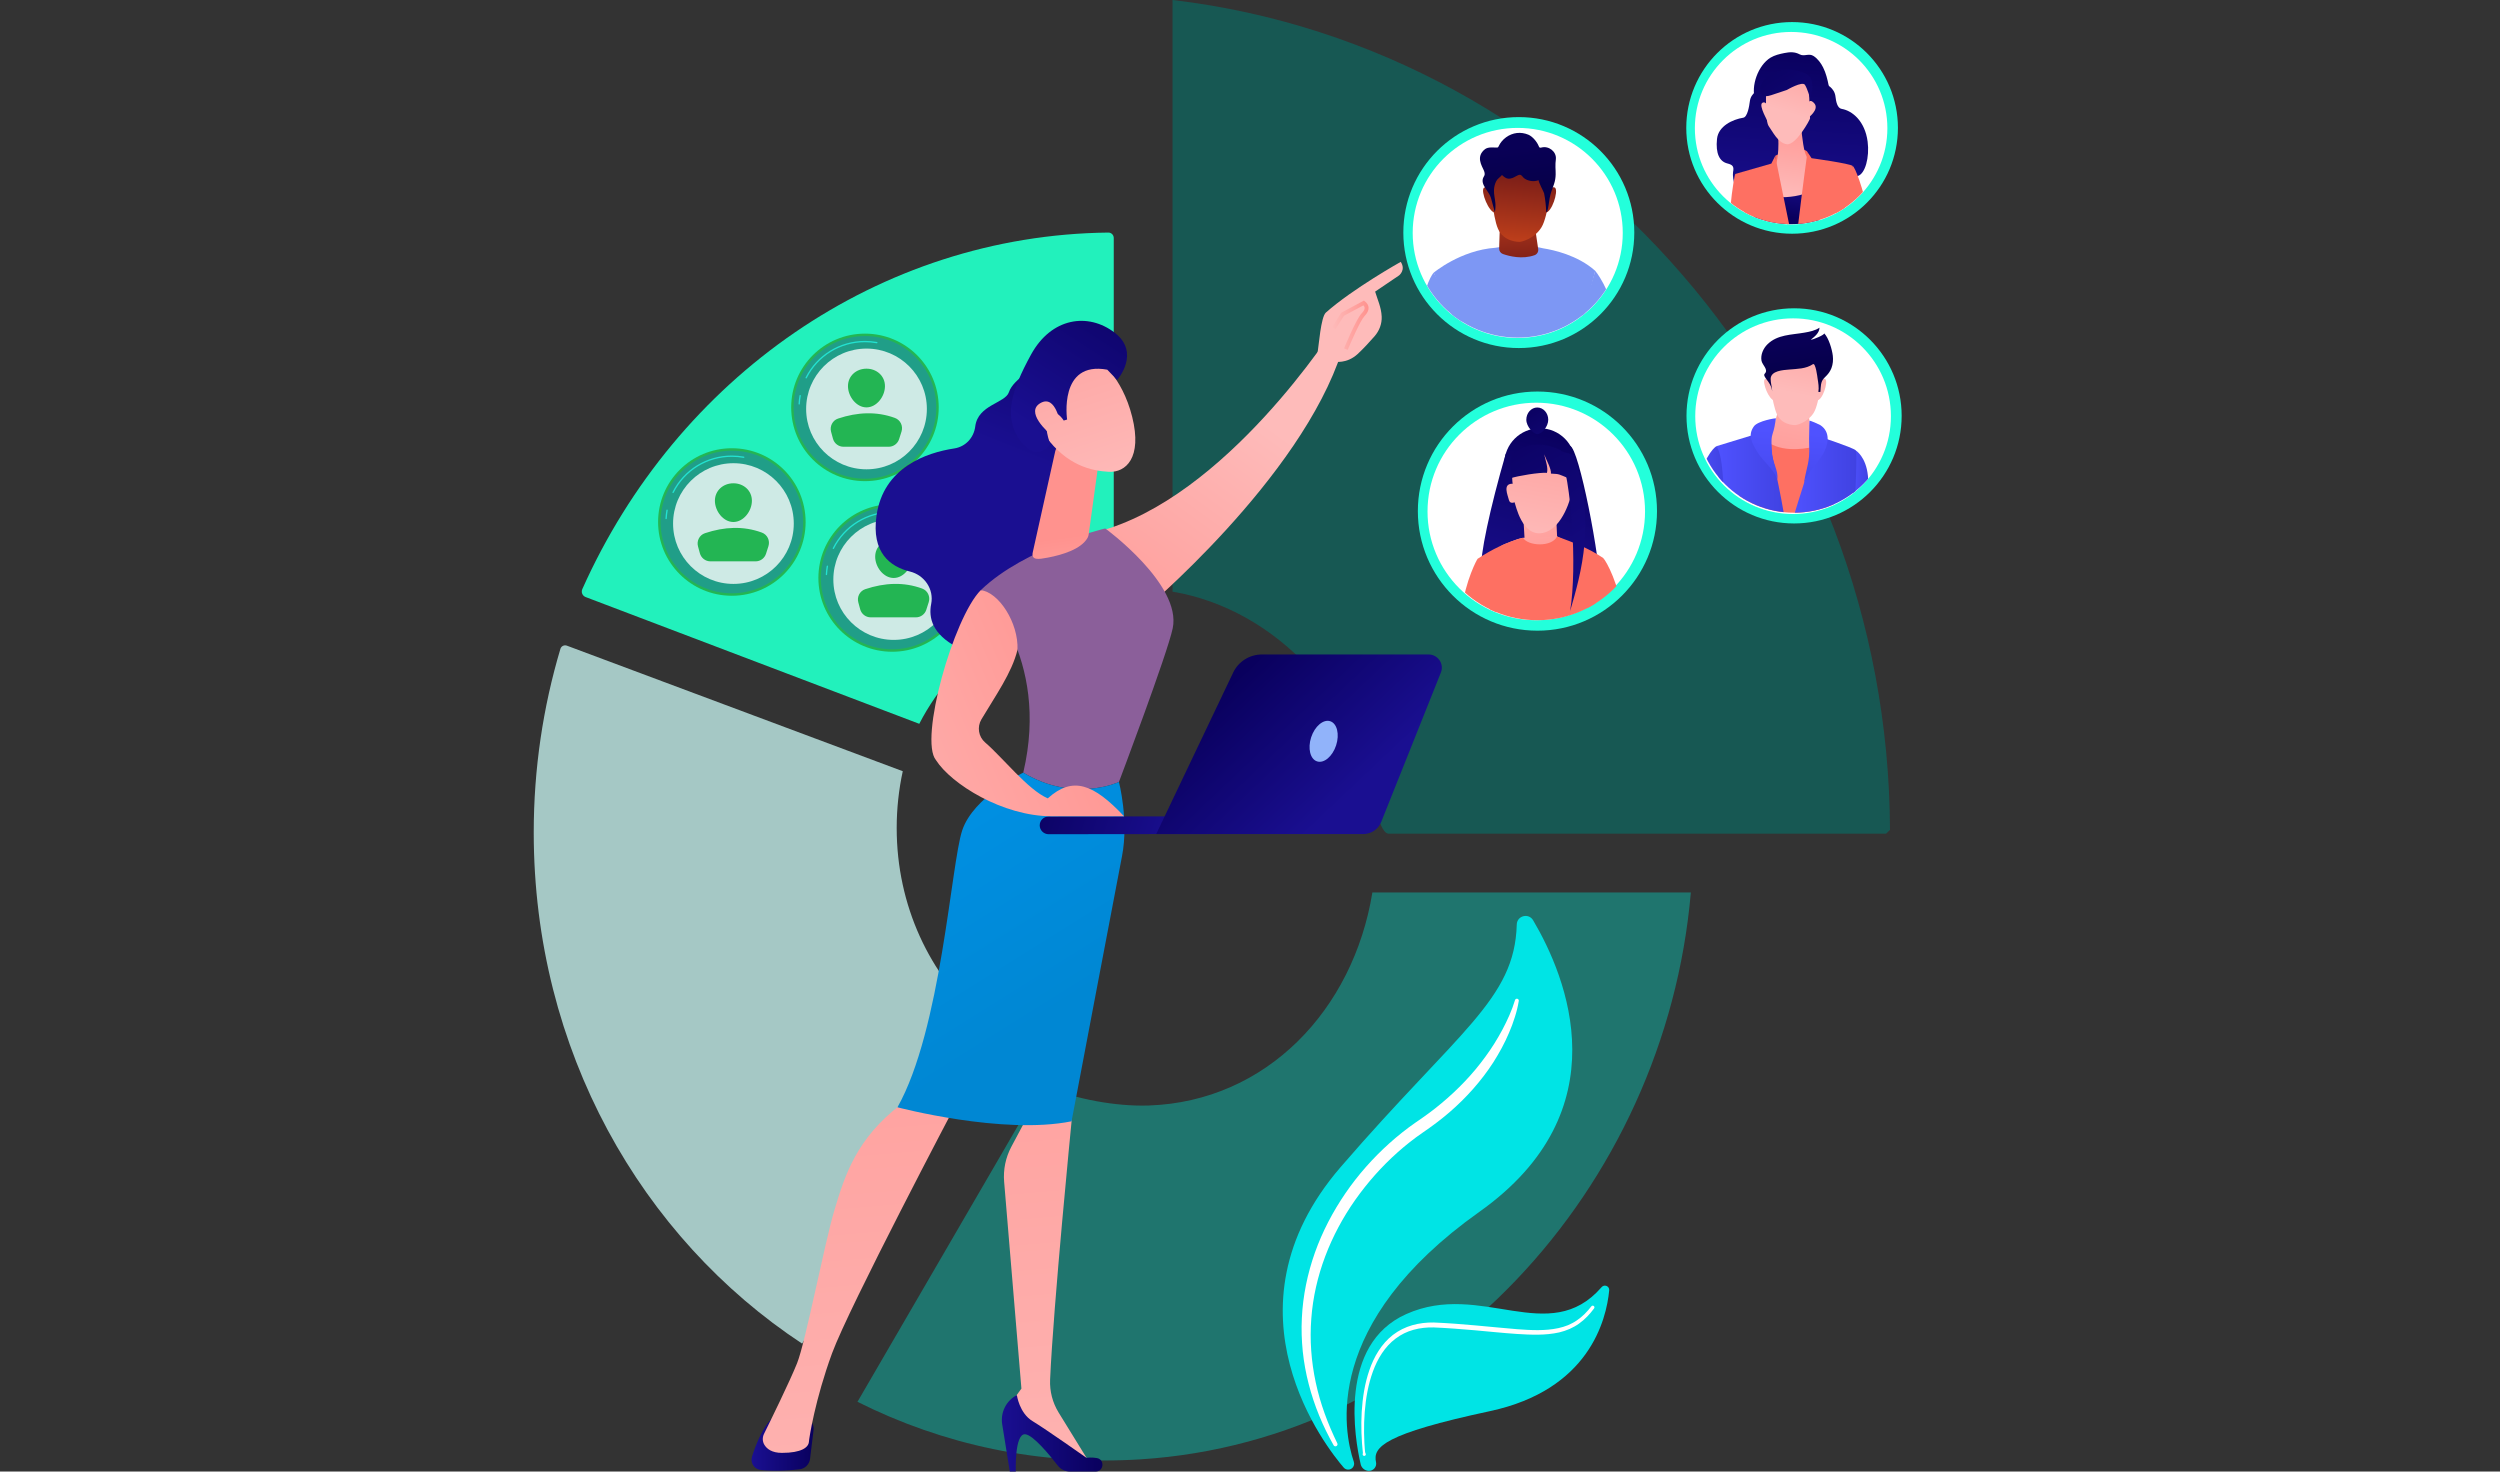 <?xml version="1.0" encoding="utf-8"?>
<!-- Generator: Adobe Illustrator 16.0.0, SVG Export Plug-In . SVG Version: 6.00 Build 0)  -->
<!DOCTYPE svg PUBLIC "-//W3C//DTD SVG 1.1//EN" "http://www.w3.org/Graphics/SVG/1.1/DTD/svg11.dtd">
<svg version="1.1" id="Capa_1" xmlns="http://www.w3.org/2000/svg" xmlns:xlink="http://www.w3.org/1999/xlink" x="0px" y="0px"
	 width="236.148px" height="139px" viewBox="0 0 236.148 139" enable-background="new 0 0 236.148 139" xml:space="preserve">
<rect x="0" y="0" width="236.148" height="139" fill="#333333" stroke="none"/>
<g>
	<g>
		<g>
			<path fill="#22F1BC" d="M86.834,68.371c3.553-6.904,10.691-11.772,18.37-12.642V22.484c0.004-0.285-0.227-0.519-0.509-0.516
				c-21.659,0.235-40.772,13.716-49.693,33.684c-0.128,0.29,0.016,0.63,0.313,0.744L86.834,68.371z"/>
			<path fill="#1F756E" d="M129.634,84.301c-1.805,11.085-9.999,19.746-21.131,20.124c-3.132,0.106-6.87-0.622-9.617-1.732
				c-0.286-0.117-0.614,0-0.769,0.268l-17.121,29.453c8.086,4.058,17.22,6.044,26.771,5.432
				c27.745-1.779,49.534-25.607,51.949-53.544H129.634z"/>
			<path fill="#A5C8C5" d="M75.769,126.919l17.178-29.366c0.217-0.374,0.143-0.851-0.182-1.136
				c-4.929-4.331-8.064-10.847-8.064-18.2c0-1.843,0.199-3.64,0.574-5.368l-31.727-11.86c-0.252-0.094-0.535,0.044-0.612,0.302
				c-1.637,5.492-2.52,11.318-2.52,17.353C50.419,99.202,60.575,116.902,75.769,126.919z"/>
			<g>
				<g>
					<path fill="#175853" d="M110.758,55.889c9.833,1.645,18.031,10.497,19.325,20.845c0.069,0.556,0.525,1.998,1.083,2.017h46.987
						c0.148-0.145,0.227-0.218,0.374-0.361C178.382,38.6,148.975,4.512,110.758,0V55.889z"/>
				</g>
			</g>
		</g>
		<g>
			<circle fill="#23FFDB" cx="143.466" cy="21.969" r="10.908"/>
			<circle fill="#FFFFFF" cx="143.363" cy="22.002" r="9.921"/>
			<g>
				<g>
					<g>
						<g>
							<defs>
								<circle id="SVGID_1_" cx="143.364" cy="21.969" r="9.922"/>
							</defs>
							<clipPath id="SVGID_2_">
								<use xlink:href="#SVGID_1_"  overflow="visible"/>
							</clipPath>
							<g clip-path="url(#SVGID_2_)">
								<path fill="#7D97F4" d="M137.898,31.633c0.157-0.725,0.279-1.2,0.279-1.2l-2.758-4.671c0,0-0.892,0.904-1.428,4.84
									c-0.074,0.545,0.349,1.031,0.899,1.031H137.898L137.898,31.633z"/>
								<path fill="#7D97F4" d="M152.814,30.587c-0.766-3.414-2.128-5.003-2.128-5.003l-1.727,5.717c0,0,0.052,0.114,0.133,0.332
									h2.884C152.528,31.633,152.934,31.123,152.814,30.587z"/>
								<path fill="#7D97F4" d="M137.878,31.633c2.835,1.042,6.687,0.897,11.183,0c0.105-0.435,0.248-0.904,0.44-1.442l1.187-4.607
									c-1.662-1.491-4.001-1.982-4.898-2.123c-2.089-0.517-4.532-0.058-4.532-0.058c-3.311,0.231-5.835,2.356-5.835,2.356
									l2.052,4.668C137.633,30.818,137.768,31.221,137.878,31.633z"/>
								
									<linearGradient id="SVGID_3_" gradientUnits="userSpaceOnUse" x1="-414.888" y1="473.732" x2="-414.278" y2="483.16" gradientTransform="matrix(1 0 0 1 558.019 -455.199)">
									<stop  offset="0" style="stop-color:#C4421B"/>
									<stop  offset="1" style="stop-color:#5C0E16"/>
								</linearGradient>
								<path fill="url(#SVGID_3_)" d="M141.68,21.151l-0.072,2.327c-0.007,0.23,0.137,0.437,0.354,0.514
									c0.597,0.21,1.827,0.529,2.994,0.112c0.235-0.085,0.378-0.325,0.342-0.574l-0.351-2.378L141.68,21.151L141.68,21.151z"/>
								<g>
									
										<linearGradient id="SVGID_4_" gradientUnits="userSpaceOnUse" x1="-414.84" y1="478.655" x2="-414.056" y2="468.736" gradientTransform="matrix(1 0 0 1 558.019 -455.199)">
										<stop  offset="0" style="stop-color:#C4421B"/>
										<stop  offset="1" style="stop-color:#5C0E16"/>
									</linearGradient>
									<path fill="url(#SVGID_4_)" d="M140.818,17.243c0,0,0.138,3.144,0.684,4.375c0.547,1.229,1.914,1.229,2.051,1.229
										c0.138,0,1.367-0.272,2.049-1.367c0.686-1.094,0.957-4.647,0.957-4.647s-1.229-1.367-2.868-1.503
										C142.048,15.193,140.818,16.561,140.818,17.243z"/>
									
										<linearGradient id="SVGID_5_" gradientUnits="userSpaceOnUse" x1="-412.066" y1="478.874" x2="-411.282" y2="468.956" gradientTransform="matrix(1 0 0 1 558.019 -455.199)">
										<stop  offset="0" style="stop-color:#C4421B"/>
										<stop  offset="1" style="stop-color:#5C0E16"/>
									</linearGradient>
									<path fill="url(#SVGID_5_)" d="M145.961,18.378c0,0,0.627-0.941,0.941-0.628c0.313,0.314-0.314,2.352-0.941,2.352
										S145.961,18.378,145.961,18.378z"/>
									
										<linearGradient id="SVGID_6_" gradientUnits="userSpaceOnUse" x1="-417.677" y1="478.429" x2="-416.893" y2="468.514" gradientTransform="matrix(1 0 0 1 558.019 -455.199)">
										<stop  offset="0" style="stop-color:#C4421B"/>
										<stop  offset="1" style="stop-color:#5C0E16"/>
									</linearGradient>
									<path fill="url(#SVGID_6_)" d="M141.258,18.535c0,0-0.785-1.098-1.099-0.785c-0.313,0.314,0.472,2.352,1.099,2.352V18.535z
										"/>
									
										<linearGradient id="SVGID_7_" gradientUnits="userSpaceOnUse" x1="-414.779" y1="469.132" x2="-413.506" y2="478.98" gradientTransform="matrix(1 0 0 1 558.019 -455.199)">
										<stop  offset="0" style="stop-color:#090056"/>
										<stop  offset="1" style="stop-color:#020039"/>
									</linearGradient>
									<path fill="url(#SVGID_7_)" d="M146.946,16.473c0.004-0.212-0.009-0.432-0.019-0.683c-0.011-0.251,0.01-0.5,0.038-0.75
										c0.077-0.718-0.673-1.287-1.352-1.107c-0.053,0.014-0.109,0.031-0.158,0.012c-0.064-0.027-0.092-0.097-0.117-0.16
										c-0.156-0.391-0.575-0.896-0.97-1.062c-0.34-0.143-0.715-0.201-1.082-0.16c-0.736,0.085-1.415,0.578-1.725,1.252
										c-0.018,0.039-0.035,0.079-0.069,0.101c-0.033,0.021-0.074,0.022-0.109,0.022c-0.371,0.006-0.798-0.076-1.109,0.151
										c-0.266,0.193-0.459,0.493-0.478,0.826c-0.02,0.362,0.136,0.709,0.297,1.035c0.097,0.197,0.2,0.423,0.121,0.628
										c-0.024,0.064-0.063,0.119-0.095,0.179c-0.336,0.669,0.548,1.327,0.711,1.926c0.125,0.456,0.25,0.912,0.373,1.367
										c0.055-0.291,0.072-0.589,0.046-0.884c-0.034-0.407-0.145-0.807-0.129-1.214c0.011-0.293,0.078-0.582,0.213-0.842
										c0.131-0.251,0.364-0.362,0.543-0.581c0.163,0.152,0.342,0.313,0.563,0.344c0.14,0.02,0.279-0.013,0.414-0.055
										c0.202-0.064,0.491-0.294,0.688-0.309c0.196-0.016,0.265,0.192,0.396,0.3c0.359,0.304,0.977,0.387,1.409,0.206
										c-0.1,0.043,0.487,1.136,0.505,1.236c0.113,0.581,0.18,1.173,0.2,1.765c0.05,0.034,0.102-0.035,0.116-0.092
										c0.105-0.395,0.141-0.804,0.21-1.207c0.077-0.456,0.26-0.885,0.41-1.32C146.903,17.061,146.938,16.775,146.946,16.473z"/>
								</g>
							</g>
						</g>
					</g>
				</g>
			</g>
		</g>
		<g>
			<circle fill="#23FFDB" cx="169.28" cy="12.081" r="9.996"/>
			<circle fill="#FFFFFF" cx="169.188" cy="12.11" r="9.092"/>
			<g>
				<g>
					<g>
						<defs>
							<circle id="SVGID_8_" cx="169.187" cy="12.081" r="9.091"/>
						</defs>
						<clipPath id="SVGID_9_">
							<use xlink:href="#SVGID_8_"  overflow="visible"/>
						</clipPath>
						<g clip-path="url(#SVGID_9_)">
							
								<linearGradient id="SVGID_10_" gradientUnits="userSpaceOnUse" x1="-388.542" y1="459.434" x2="-389.535" y2="475.486" gradientTransform="matrix(1 0 0 1 558.019 -455.199)">
								<stop  offset="0" style="stop-color:#09005D"/>
								<stop  offset="1" style="stop-color:#1A0F91"/>
							</linearGradient>
							<path fill="url(#SVGID_10_)" d="M167.185,10.034c-0.575,0-1.172,0.075-1.396-0.62c-0.425-1.306,0.288-3.258,1.455-3.969
								c0.395-0.237,0.85-0.342,1.298-0.433c0.527-0.105,0.982-0.131,1.458,0.125c0.439,0.235,0.866-0.144,1.318,0.16
								c0.389,0.257,0.686,0.661,0.891,1.071c0.271,0.536,0.41,1.125,0.528,1.713c0.026,0.133,0.054,0.271,0.022,0.403
								c-0.024,0.111-0.087,0.209-0.149,0.305c-0.47,0.731-1.098,1.243-2.007,1.243C170.603,10.034,167.2,10.034,167.185,10.034z"/>
							
								<linearGradient id="SVGID_11_" gradientUnits="userSpaceOnUse" x1="-392.018" y1="459.221" x2="-393.011" y2="475.271" gradientTransform="matrix(1 0 0 1 558.019 -455.199)">
								<stop  offset="0" style="stop-color:#09005D"/>
								<stop  offset="1" style="stop-color:#1A0F91"/>
							</linearGradient>
							<path fill="url(#SVGID_11_)" d="M167.07,7.736c0,0,0.104,0.218-0.574,0.558c-0.377,0.19-1.112,0.471-1.209,1.291
								c-0.053,0.424-0.217,1.469-0.62,1.534c-1.003,0.161-2.355,0.787-2.48,2.004c-0.146,1.397,0.255,2.13,0.967,2.313
								c0.521,0.134,0.655,0.274,0.549,0.827c-0.101,0.53,0.302,2.43,1.176,2.914c1.964,1.084,3.677-3.858,3.677-3.858l0.399-6.381
								L167.07,7.736z"/>
							
								<linearGradient id="SVGID_12_" gradientUnits="userSpaceOnUse" x1="-384.54" y1="459.681" x2="-385.534" y2="475.733" gradientTransform="matrix(1 0 0 1 558.019 -455.199)">
								<stop  offset="0" style="stop-color:#09005D"/>
								<stop  offset="1" style="stop-color:#1A0F91"/>
							</linearGradient>
							<path fill="url(#SVGID_12_)" d="M171.566,7.178c0,0-0.105,0.23,0.582,0.593c0.384,0.201,1.133,0.498,1.232,1.367
								c0.051,0.448,0.171,1.079,0.58,1.147c1.02,0.171,2.204,1.166,2.456,3.097c0.19,1.475-0.228,3.055-0.952,3.25
								c-0.53,0.142-0.491-0.14-0.384,0.444c0.104,0.562-0.139,0.345-1.03,0.858c-1.999,1.149-3.995-2.723-3.995-2.723l-0.41-6.761
								L171.566,7.178z"/>
							
								<linearGradient id="SVGID_13_" gradientUnits="userSpaceOnUse" x1="-391.441" y1="452.642" x2="-390.435" y2="459.234" gradientTransform="matrix(1 0 0 1 558.019 -455.199)">
								<stop  offset="0" style="stop-color:#FF928E"/>
								<stop  offset="1" style="stop-color:#FE7062"/>
							</linearGradient>
							<path fill="url(#SVGID_13_)" d="M168.892,14.263c0,0,1.517-0.391,1.839,0.092c0.162,0.805,0.245,1.603,0.245,1.603
								l-1.75,0.329l-1.155-0.266l-0.272-0.159l-0.114-1.139C167.681,14.722,168.274,14.379,168.892,14.263z"/>
							
								<linearGradient id="SVGID_14_" gradientUnits="userSpaceOnUse" x1="-391.117" y1="465.231" x2="-388.503" y2="456.884" gradientTransform="matrix(1 0 0 1 558.019 -455.199)">
								<stop  offset="0" style="stop-color:#FEBBBA"/>
								<stop  offset="1" style="stop-color:#FF928E"/>
							</linearGradient>
							<path fill="url(#SVGID_14_)" d="M167.072,10.208c0,0-0.244-0.731-0.611-0.488c-0.364,0.244,0.551,1.802,0.551,1.802
								L167.072,10.208z"/>
							
								<linearGradient id="SVGID_15_" gradientUnits="userSpaceOnUse" x1="-387.259" y1="466.441" x2="-384.645" y2="458.095" gradientTransform="matrix(1 0 0 1 558.019 -455.199)">
								<stop  offset="0" style="stop-color:#FEBBBA"/>
								<stop  offset="1" style="stop-color:#FF928E"/>
							</linearGradient>
							<path fill="url(#SVGID_15_)" d="M170.731,10.208c0,0,0-1.098,0.61-0.488c0.609,0.609-0.61,1.464-0.61,1.464V10.208z"/>
							
								<linearGradient id="SVGID_16_" gradientUnits="userSpaceOnUse" x1="-386.77" y1="451.918" x2="-385.764" y2="458.514" gradientTransform="matrix(1 0 0 1 558.019 -455.199)">
								<stop  offset="0" style="stop-color:#FF928E"/>
								<stop  offset="1" style="stop-color:#FE7062"/>
							</linearGradient>
							<path fill="url(#SVGID_16_)" d="M176.479,20.179c-0.513-2.465-1.245-4.39-1.478-4.502l-1.386,3.426
								c0,0-0.279,1.021-0.256,2.29h2.129C176.129,21.392,176.607,20.805,176.479,20.179z"/>
							
								<linearGradient id="SVGID_17_" gradientUnits="userSpaceOnUse" x1="-396.732" y1="453.438" x2="-395.726" y2="460.035" gradientTransform="matrix(1 0 0 1 558.019 -455.199)">
								<stop  offset="0" style="stop-color:#FF928E"/>
								<stop  offset="1" style="stop-color:#FE7062"/>
							</linearGradient>
							<path fill="url(#SVGID_17_)" d="M165.816,21.392c0.063-1.103,0.035-1.797,0.035-1.797l-1.953-3.168
								c0,0-0.244,0.971-0.487,3.533c-0.012,0.118-0.022,0.24-0.033,0.363c-0.047,0.574,0.406,1.067,0.983,1.067L165.816,21.392
								L165.816,21.392z"/>
							
								<linearGradient id="SVGID_18_" gradientUnits="userSpaceOnUse" x1="-389.01" y1="473.885" x2="-387.805" y2="465.821" gradientTransform="matrix(1 0 0 1 558.019 -455.199)">
								<stop  offset="0" style="stop-color:#FEBBBA"/>
								<stop  offset="1" style="stop-color:#FF928E"/>
							</linearGradient>
							<path fill="url(#SVGID_18_)" d="M168.518,21.398h2.127l0.575-6.058c0,0-0.489-0.126-0.733-0.98
								c-0.243-0.854-0.365-2.564-0.365-2.564l-2.194,0.488c0,0,0.242,2.326-0.245,3.423L168.518,21.398z"/>
							
								<linearGradient id="SVGID_19_" gradientUnits="userSpaceOnUse" x1="-389.594" y1="475.628" x2="-389.013" y2="471.738" gradientTransform="matrix(1 0 0 1 558.019 -455.199)">
								<stop  offset="0" style="stop-color:#09005D"/>
								<stop  offset="1" style="stop-color:#1A0F91"/>
							</linearGradient>
							<path fill="url(#SVGID_19_)" d="M171.79,21.398l0.308-3.824c-2.229,1.333-4.517,1.268-6.839,0.562l0.657,3.263L171.79,21.398
								L171.79,21.398z"/>
							
								<linearGradient id="SVGID_20_" gradientUnits="userSpaceOnUse" x1="-394.749" y1="453.133" x2="-393.743" y2="459.73" gradientTransform="matrix(1 0 0 1 558.019 -455.199)">
								<stop  offset="0" style="stop-color:#FF928E"/>
								<stop  offset="1" style="stop-color:#FE7062"/>
							</linearGradient>
							<path fill="url(#SVGID_20_)" d="M169.04,21.392c-0.66-3.183-1.356-6.667-1.356-6.667l-0.367,0.729l-3.416,0.98
								c0.167,0.781,0.679,2.93,1.191,4.957h3.948V21.392z"/>
							
								<linearGradient id="SVGID_21_" gradientUnits="userSpaceOnUse" x1="-388.885" y1="452.232" x2="-387.878" y2="458.831" gradientTransform="matrix(1 0 0 1 558.019 -455.199)">
								<stop  offset="0" style="stop-color:#FF928E"/>
								<stop  offset="1" style="stop-color:#FE7062"/>
							</linearGradient>
							<path fill="url(#SVGID_21_)" d="M173.92,21.392c0.184-0.975,0.344-1.736,0.344-1.736l0.737-3.979
								c-0.231-0.232-3.881-0.733-3.881-0.733l-0.39-0.583c0,0-0.486,3.541-0.901,7.032L173.92,21.392L173.92,21.392z"/>
							
								<linearGradient id="SVGID_22_" gradientUnits="userSpaceOnUse" x1="-389.35" y1="465.785" x2="-386.736" y2="457.439" gradientTransform="matrix(1 0 0 1 558.019 -455.199)">
								<stop  offset="0" style="stop-color:#FEBBBA"/>
								<stop  offset="1" style="stop-color:#FF928E"/>
							</linearGradient>
							<path fill="url(#SVGID_22_)" d="M166.828,8.5c0,0-0.124,2.928,0.244,3.416c0.365,0.488,0.854,1.586,1.706,1.709
								c0.854,0.122,2.197-2.318,2.197-2.44c0-0.122-0.124-3.294-0.124-3.294S168.293,5.816,166.828,8.5z"/>
							
								<linearGradient id="SVGID_23_" gradientUnits="userSpaceOnUse" x1="-392.019" y1="459.03" x2="-381.438" y2="475.895" gradientTransform="matrix(1 0 0 1 558.019 -455.199)">
								<stop  offset="0" style="stop-color:#09005D"/>
								<stop  offset="1" style="stop-color:#1A0F91"/>
							</linearGradient>
							<path fill="url(#SVGID_23_)" d="M166.34,8.011c0,0-0.487,1.465,0.977,0.976c1.464-0.488,1.464-0.488,1.464-0.488
								s1.464-0.854,1.708-0.488c0.243,0.367,0.489,1.268,0.489,1.268s0.487-1.268,0-2C170.487,6.548,167.44,5.938,166.34,8.011z"/>
						</g>
					</g>
				</g>
			</g>
		</g>
		<g>
			<circle fill="#23FFDB" cx="145.224" cy="48.279" r="11.295"/>
			<circle fill="#FFFFFF" cx="145.116" cy="48.313" r="10.273"/>
			<g>
				<g>
					<g>
						<defs>
							<circle id="SVGID_24_" cx="145.224" cy="48.313" r="10.272"/>
						</defs>
						<clipPath id="SVGID_25_">
							<use xlink:href="#SVGID_24_"  overflow="visible"/>
						</clipPath>
						<g clip-path="url(#SVGID_25_)">
							<g>
								
									<linearGradient id="SVGID_26_" gradientUnits="userSpaceOnUse" x1="-411.532" y1="495.039" x2="-415.97" y2="511.977" gradientTransform="matrix(1 0 0 1 558.019 -455.199)">
									<stop  offset="0" style="stop-color:#09005D"/>
									<stop  offset="1" style="stop-color:#1A0F91"/>
								</linearGradient>
								<circle fill="url(#SVGID_26_)" cx="145.448" cy="43.803" r="3.35"/>
								
									<linearGradient id="SVGID_27_" gradientUnits="userSpaceOnUse" x1="-412.568" y1="494.767" x2="-417.006" y2="511.706" gradientTransform="matrix(1 0 0 1 558.019 -455.199)">
									<stop  offset="0" style="stop-color:#09005D"/>
									<stop  offset="1" style="stop-color:#1A0F91"/>
								</linearGradient>
								<path fill="url(#SVGID_27_)" d="M142.23,42.868c-1.476,5.095-2.478,9.729-2.313,11.032l4.298-0.455l0.497-9.426
									L142.23,42.868z"/>
								
									<linearGradient id="SVGID_28_" gradientUnits="userSpaceOnUse" x1="-406.722" y1="496.297" x2="-411.161" y2="513.235" gradientTransform="matrix(1 0 0 1 558.019 -455.199)">
									<stop  offset="0" style="stop-color:#09005D"/>
									<stop  offset="1" style="stop-color:#1A0F91"/>
								</linearGradient>
								<path fill="url(#SVGID_28_)" d="M146.986,42.342l-0.59,11.522l4.861,2.589c-0.103-3.938-2.113-14.056-2.937-14.327
									L146.986,42.342z"/>
								
									<linearGradient id="SVGID_29_" gradientUnits="userSpaceOnUse" x1="-6635.98" y1="1244.397" x2="-6637.549" y2="1255.682" gradientTransform="matrix(-0.972 0.237 0.237 0.972 -6598.852 406.204)">
									<stop  offset="0" style="stop-color:#FEBBBA"/>
									<stop  offset="1" style="stop-color:#FF928E"/>
								</linearGradient>
								<polygon fill="url(#SVGID_29_)" points="146.987,48.582 147.128,51.72 144.084,52.178 143.894,48.883 								"/>
								
									<linearGradient id="SVGID_30_" gradientUnits="userSpaceOnUse" x1="-413.543" y1="506.596" x2="-410.644" y2="490.471" gradientTransform="matrix(1 0 0 1 558.019 -455.199)">
									<stop  offset="0" style="stop-color:#FEBBBA"/>
									<stop  offset="1" style="stop-color:#FF928E"/>
								</linearGradient>
								<path fill="url(#SVGID_30_)" d="M148.43,46.692c0,0-0.729,3.258-2.702,3.649c-1.976,0.392-2.56-2.677-2.664-2.898
									c0,0-0.44,0.208-0.538-0.231c-0.102-0.439-0.62-1.542,0.361-1.52c0,0-0.193-1.096,0.146-1.634s1.024-1.832,2.436-1.472
									C146.878,42.945,149.134,44.133,148.43,46.692z"/>
								
									<linearGradient id="SVGID_31_" gradientUnits="userSpaceOnUse" x1="-6016.724" y1="499.38" x2="-6018.293" y2="510.67" gradientTransform="matrix(-1 0 0 1 -5872.345 -455.199)">
									<stop  offset="0" style="stop-color:#FEBBBA"/>
									<stop  offset="1" style="stop-color:#FF928E"/>
								</linearGradient>
								<path fill="url(#SVGID_31_)" d="M147.081,50.671l1.933,1.022l-2.53,2.774l-4.673-2.939c0.712-0.266,1.412-0.624,2.053-0.729
									L147.081,50.671z"/>
								
									<linearGradient id="SVGID_32_" gradientUnits="userSpaceOnUse" x1="-685.199" y1="250.292" x2="-670.659" y2="270.948" gradientTransform="matrix(0.996 0.091 -0.091 0.996 846.678 -149.228)">
									<stop  offset="0" style="stop-color:#09005D"/>
									<stop  offset="1" style="stop-color:#1A0F91"/>
								</linearGradient>
								<path fill="url(#SVGID_32_)" d="M142.996,42.778c-0.659,0.921-0.14,1.742-0.316,2.403c0.639-0.231,2.797-0.58,3.443-0.516
									c0.135-0.441-0.128-1.175-0.264-1.754c0.211,0.549,0.692,1.391,0.641,1.825c0.873,0.04,0.695,0.053,1.675,0.445
									l-0.762-2.661C145.712,41.726,144.245,41.827,142.996,42.778z"/>
								
									<linearGradient id="SVGID_33_" gradientUnits="userSpaceOnUse" x1="-413.89" y1="492.957" x2="-408.642" y2="502.08" gradientTransform="matrix(1 0 0 1 558.019 -455.199)">
									<stop  offset="0" style="stop-color:#09005D"/>
									<stop  offset="1" style="stop-color:#1A0F91"/>
								</linearGradient>
								<path fill="url(#SVGID_33_)" d="M146.246,39.65c0,0.64-0.604,1.358-1.038,1.358c-0.356,0-1.034-0.718-1.034-1.358
									c0-0.639,0.463-1.158,1.034-1.158C145.782,38.492,146.246,39.01,146.246,39.65z"/>
								
									<linearGradient id="SVGID_34_" gradientUnits="userSpaceOnUse" x1="-412.513" y1="487.959" x2="-412.513" y2="498.804" gradientTransform="matrix(1 0 0 1 558.019 -455.199)">
									<stop  offset="0" style="stop-color:#FF928E"/>
									<stop  offset="1" style="stop-color:#FE7062"/>
								</linearGradient>
								<path fill="url(#SVGID_34_)" d="M150.396,58.639l1.063-5.913c-1.444-0.982-2.785-1.45-4.378-2.053
									c-0.495,1.026-2.749,0.924-3.219,0.127c-1.499,0.38-2.928,1.084-4.308,1.997l1.454,5.842H150.396z"/>
								
									<linearGradient id="SVGID_35_" gradientUnits="userSpaceOnUse" x1="-406.42" y1="487.96" x2="-406.42" y2="498.805" gradientTransform="matrix(1 0 0 1 558.019 -455.199)">
									<stop  offset="0" style="stop-color:#FF928E"/>
									<stop  offset="1" style="stop-color:#FE7062"/>
								</linearGradient>
								<path fill="url(#SVGID_35_)" d="M153.311,57.594c-0.861-3.68-1.853-4.866-1.853-4.866l-1.592,4.839
									c0,0,0.193,0.386,0.446,1.073h2.167C153.031,58.639,153.437,58.127,153.311,57.594z"/>
								
									<linearGradient id="SVGID_36_" gradientUnits="userSpaceOnUse" x1="-418.078" y1="487.956" x2="-418.078" y2="498.803" gradientTransform="matrix(1 0 0 1 558.019 -455.199)">
									<stop  offset="0" style="stop-color:#FF928E"/>
									<stop  offset="1" style="stop-color:#FE7062"/>
								</linearGradient>
								<path fill="url(#SVGID_36_)" d="M141.116,58.639c0.174-0.633,0.409-1.295,0.713-1.976l-2.273-3.866
									c0,0-1.122,1.948-1.493,4.884c-0.066,0.508,0.332,0.957,0.845,0.957L141.116,58.639L141.116,58.639z"/>
								
									<linearGradient id="SVGID_37_" gradientUnits="userSpaceOnUse" x1="-417.633" y1="494.022" x2="-403.098" y2="514.67" gradientTransform="matrix(1 0 0 1 558.019 -455.199)">
									<stop  offset="0" style="stop-color:#09005D"/>
									<stop  offset="1" style="stop-color:#1A0F91"/>
								</linearGradient>
								<path fill="url(#SVGID_37_)" d="M147.312,42.579c1.129,2.851,1.69,10.89,1.001,15.141c1.079-3.711,2.422-8.418,0.37-14.75
									L147.312,42.579z"/>
							</g>
						</g>
					</g>
				</g>
			</g>
		</g>
		<g>
			<circle fill="#23FFDB" cx="169.467" cy="39.283" r="10.162"/>
			<circle fill="#FFFFFF" cx="169.373" cy="39.312" r="9.241"/>
			<g>
				<g>
					<g>
						<defs>
							<circle id="SVGID_38_" cx="169.468" cy="39.191" r="9.241"/>
						</defs>
						<clipPath id="SVGID_39_">
							<use xlink:href="#SVGID_38_"  overflow="visible"/>
						</clipPath>
						<g clip-path="url(#SVGID_39_)">
							
								<linearGradient id="SVGID_40_" gradientUnits="userSpaceOnUse" x1="-383.218" y1="501.165" x2="-381.469" y2="501.165" gradientTransform="matrix(1 0 0 1 558.019 -455.199)">
								<stop  offset="0" style="stop-color:#4F52FF"/>
								<stop  offset="1" style="stop-color:#4042E2"/>
							</linearGradient>
							<path fill="url(#SVGID_40_)" d="M175.621,49.381c0.516,0,0.933-0.42,0.93-0.937c-0.013-1.474-0.041-2.771-0.108-3.487
								c-0.178-1.826-1.146-2.407-1.146-2.407l-0.495,6.83L175.621,49.381L175.621,49.381z"/>
							
								<linearGradient id="SVGID_41_" gradientUnits="userSpaceOnUse" x1="-359.722" y1="442.992" x2="-369.281" y2="461.858" gradientTransform="matrix(1 0 0 1 558.019 -455.199)">
								<stop  offset="0" style="stop-color:#FF928E"/>
								<stop  offset="1" style="stop-color:#FE7062"/>
							</linearGradient>
							<path fill="url(#SVGID_41_)" d="M173.235,49.381c-0.07-3.827-0.144-6.99-0.144-6.99c-1.731-1.065-8.127-0.932-8.127-0.932
								s-0.444,3.689-0.949,7.922H173.235z"/>
							
								<linearGradient id="SVGID_42_" gradientUnits="userSpaceOnUse" x1="-395.896" y1="500.234" x2="-389.394" y2="500.234" gradientTransform="matrix(1 0 0 1 558.019 -455.199)">
								<stop  offset="0" style="stop-color:#4F52FF"/>
								<stop  offset="1" style="stop-color:#4042E2"/>
							</linearGradient>
							<path fill="url(#SVGID_42_)" d="M162.674,49.381h5.952c-0.193-1.85-1.729-8.691-1.729-8.691l-4.773,1.46
								c0,0,0.377,4.266,0.377,5.598C162.501,48.054,162.586,48.646,162.674,49.381z"/>
							
								<linearGradient id="SVGID_43_" gradientUnits="userSpaceOnUse" x1="-398.525" y1="500.967" x2="-395.162" y2="500.967" gradientTransform="matrix(1 0 0 1 558.019 -455.199)">
								<stop  offset="0" style="stop-color:#4F52FF"/>
								<stop  offset="1" style="stop-color:#4042E2"/>
							</linearGradient>
							<path fill="url(#SVGID_43_)" d="M162.853,49.381c0.021-2.255-0.021-6.415-0.729-7.226c0,0-0.921,0.474-1.854,3.538
								c-0.27,0.884-0.514,1.725-0.74,2.524c-0.166,0.583,0.271,1.164,0.88,1.164H162.853z"/>
							
								<linearGradient id="SVGID_44_" gradientUnits="userSpaceOnUse" x1="-388.762" y1="500.504" x2="-382.666" y2="500.504" gradientTransform="matrix(1 0 0 1 558.019 -455.199)">
								<stop  offset="0" style="stop-color:#4F52FF"/>
								<stop  offset="1" style="stop-color:#4042E2"/>
							</linearGradient>
							<path fill="url(#SVGID_44_)" d="M175.116,49.381c0.174-3.244,0.322-6.698,0.181-6.841c-0.268-0.266-3.469-1.312-3.469-1.312
								s-2.086,6.379-2.57,8.153H175.116L175.116,49.381z"/>
							
								<linearGradient id="SVGID_45_" gradientUnits="userSpaceOnUse" x1="-386.731" y1="487.406" x2="-390.041" y2="502.686" gradientTransform="matrix(1 0 0 1 558.019 -455.199)">
								<stop  offset="0" style="stop-color:#FEBBBA"/>
								<stop  offset="1" style="stop-color:#FF928E"/>
							</linearGradient>
							<path fill="url(#SVGID_45_)" d="M167.095,41.821l0.802-2.798h2.932l0.398,3.198
								C171.227,42.221,168.697,42.887,167.095,41.821z"/>
							<g>
								
									<linearGradient id="SVGID_46_" gradientUnits="userSpaceOnUse" x1="-388.721" y1="492.334" x2="-386.599" y2="482.193" gradientTransform="matrix(1 0 0 1 558.019 -455.199)">
									<stop  offset="0" style="stop-color:#FEBBBA"/>
									<stop  offset="1" style="stop-color:#FF928E"/>
								</linearGradient>
								<path fill="url(#SVGID_46_)" d="M167.095,35.389c0,0,0.277,2.676,0.742,3.721c0.463,1.045,1.627,1.045,1.742,1.045
									c0.116,0,1.16-0.232,1.742-1.162c0.579-0.929,0.812-3.948,0.812-3.948s-1.045-1.162-2.438-1.278
									C168.301,33.651,167.095,34.808,167.095,35.389z"/>
								
									<linearGradient id="SVGID_47_" gradientUnits="userSpaceOnUse" x1="-386.261" y1="492.851" x2="-384.139" y2="482.708" gradientTransform="matrix(1 0 0 1 558.019 -455.199)">
									<stop  offset="0" style="stop-color:#FEBBBA"/>
									<stop  offset="1" style="stop-color:#FF928E"/>
								</linearGradient>
								<path fill="url(#SVGID_47_)" d="M171.628,36.357c0,0,0.533-0.798,0.799-0.532c0.269,0.267-0.266,1.999-0.799,1.999
									S171.628,36.357,171.628,36.357z"/>
								
									<linearGradient id="SVGID_48_" gradientUnits="userSpaceOnUse" x1="-390.842" y1="491.892" x2="-388.722" y2="481.759" gradientTransform="matrix(1 0 0 1 558.019 -455.199)">
									<stop  offset="0" style="stop-color:#FEBBBA"/>
									<stop  offset="1" style="stop-color:#FF928E"/>
								</linearGradient>
								<path fill="url(#SVGID_48_)" d="M167.63,36.491c0,0-0.667-0.932-0.932-0.666c-0.268,0.267,0.396,1.998,0.932,1.998V36.491z"
									/>
								
									<linearGradient id="SVGID_49_" gradientUnits="userSpaceOnUse" x1="-388.46" y1="487.51" x2="-387.471" y2="495.163" gradientTransform="matrix(1 0 0 1 558.019 -455.199)">
									<stop  offset="0" style="stop-color:#090056"/>
									<stop  offset="1" style="stop-color:#020039"/>
								</linearGradient>
								<path fill="url(#SVGID_49_)" d="M172.996,34.772c0.141-0.368,0.176-0.775,0.13-1.167c-0.067-0.591-0.386-1.689-0.824-2.128
									c0.125,0.125-1.069,0.63-1.256,0.612c0.36-0.293,0.806-0.627,0.823-1.138c-0.415,0.281-0.923,0.382-1.416,0.468
									c-1.229,0.218-2.555,0.172-3.5,1.104c-0.396,0.388-0.664,0.99-0.563,1.55c0.076,0.411,0.686,0.843,0.311,1.219
									c-0.267,0.266,0.538,0.751,0.669,1.508c0.01,0.054,0.02,0.11,0.033,0.162c-0.011-0.387-0.158-0.802-0.149-1.178
									c0.021-0.771,1.181-0.826,1.751-0.878c0.758-0.067,1.584-0.061,2.238-0.503c0.266-0.179,0.435,1.273,0.445,1.346
									c0.067,0.413,0.146,0.857,0.075,1.275h0.186c0.053-0.491,0.004-0.959,0.362-1.316c0.176-0.173,0.352-0.348,0.486-0.551
									C172.876,35.037,172.943,34.907,172.996,34.772z"/>
							</g>
							
								<linearGradient id="SVGID_50_" gradientUnits="userSpaceOnUse" x1="-391.225" y1="495.735" x2="-391.787" y2="504.67" gradientTransform="matrix(1 0 0 1 558.019 -455.199)">
								<stop  offset="0" style="stop-color:#4F52FF"/>
								<stop  offset="1" style="stop-color:#4042E2"/>
							</linearGradient>
							<path fill="url(#SVGID_50_)" d="M167.754,39.52c-0.102,0.613-0.132,0.908-0.327,1.499c-0.176,0.532-0.047,1.273-0.036,1.833
								c0.018,0.782,0.622,1.636,0.488,2.404c-0.338-0.955-1.376-1.699-1.907-2.591c-0.519-0.87-0.891-1.574-0.297-2.396
								C166.041,39.758,167.761,39.473,167.754,39.52z"/>
							
								<linearGradient id="SVGID_51_" gradientUnits="userSpaceOnUse" x1="-386.341" y1="496.173" x2="-386.885" y2="504.822" gradientTransform="matrix(1 0 0 1 558.019 -455.199)">
								<stop  offset="0" style="stop-color:#4F52FF"/>
								<stop  offset="1" style="stop-color:#4042E2"/>
							</linearGradient>
							<path fill="url(#SVGID_51_)" d="M170.892,42.082c0.073,1.626-0.245,1.957-0.503,3.601c0.347-1.11,1.129-1.694,1.744-2.685
								c0.607-0.975,0.806-2.192-0.188-2.842c-0.068-0.044-1.029-0.49-1.026-0.403C170.93,39.99,170.862,41.377,170.892,42.082z"/>
						</g>
					</g>
				</g>
			</g>
		</g>
		<g>
			
				<linearGradient id="SVGID_52_" gradientUnits="userSpaceOnUse" x1="-440.672" y1="409.343" x2="-450.231" y2="428.21" gradientTransform="matrix(1 0 0 1 558.019 -455.199)">
				<stop  offset="0" style="stop-color:#24D77F"/>
				<stop  offset="1" style="stop-color:#23B553"/>
			</linearGradient>
			<circle fill="url(#SVGID_52_)" cx="69.13" cy="49.308" r="6.968"/>
			<circle fill="#209E88" cx="69.131" cy="49.308" r="6.736"/>
			<path opacity="0.7" fill="#24FFF0" enable-background="new    " d="M62.92,49.042c-0.001,0-0.002,0-0.003,0
				c-0.035-0.002-0.063-0.031-0.061-0.067c0.014-0.264,0.045-0.53,0.091-0.789c0.008-0.034,0.04-0.057,0.075-0.052
				c0.033,0.006,0.058,0.04,0.051,0.074c-0.045,0.253-0.075,0.514-0.088,0.773C62.984,49.016,62.955,49.042,62.92,49.042z"/>
			<path opacity="0.7" fill="#24FFF0" enable-background="new    " d="M63.576,46.574c-0.009,0-0.021-0.001-0.028-0.006
				c-0.032-0.017-0.044-0.055-0.028-0.086c1.075-2.133,3.228-3.455,5.611-3.455c0.382,0,0.762,0.034,1.133,0.102
				c0.034,0.007,0.058,0.04,0.053,0.074c-0.007,0.035-0.04,0.058-0.074,0.051c-0.364-0.066-0.737-0.101-1.11-0.101
				c-2.338,0-4.443,1.297-5.496,3.384C63.622,46.561,63.599,46.574,63.576,46.574z"/>
			<circle opacity="0.78" fill="#FFFFFF" enable-background="new    " cx="69.279" cy="49.455" r="5.701"/>
			
				<linearGradient id="SVGID_53_" gradientUnits="userSpaceOnUse" x1="-441.34" y1="408.979" x2="-450.901" y2="427.851" gradientTransform="matrix(1 0 0 1 558.019 -455.199)">
				<stop  offset="0" style="stop-color:#24D77F"/>
				<stop  offset="1" style="stop-color:#23B553"/>
			</linearGradient>
			<path fill="url(#SVGID_53_)" d="M71.024,47.301c0,0.965-0.782,2.007-1.749,2.007c-0.965,0-1.746-1.042-1.746-2.007
				c0-0.966,0.781-1.65,1.746-1.65C70.241,45.651,71.024,46.335,71.024,47.301z"/>
			
				<linearGradient id="SVGID_54_" gradientUnits="userSpaceOnUse" x1="-439.707" y1="409.834" x2="-449.266" y2="428.7" gradientTransform="matrix(1 0 0 1 558.019 -455.199)">
				<stop  offset="0" style="stop-color:#24D77F"/>
				<stop  offset="1" style="stop-color:#23B553"/>
			</linearGradient>
			<path fill="url(#SVGID_54_)" d="M67.106,53.025h4.268c0.449,0,0.847-0.29,0.984-0.719l0.229-0.717
				c0.166-0.526-0.105-1.095-0.626-1.283c-1.735-0.636-3.531-0.554-5.37,0.059c-0.516,0.171-0.802,0.722-0.658,1.247l0.177,0.65
				C66.233,52.712,66.64,53.025,67.106,53.025z"/>
		</g>
		<g>
			
				<linearGradient id="SVGID_55_" gradientUnits="userSpaceOnUse" x1="-435.039" y1="412.212" x2="-444.597" y2="431.077" gradientTransform="matrix(1 0 0 1 558.019 -455.199)">
				<stop  offset="0" style="stop-color:#24D77F"/>
				<stop  offset="1" style="stop-color:#23B553"/>
			</linearGradient>
			<circle fill="url(#SVGID_55_)" cx="81.703" cy="38.482" r="6.968"/>
			<circle fill="#209E88" cx="81.703" cy="38.482" r="6.737"/>
			<path opacity="0.7" fill="#24FFF0" enable-background="new    " d="M75.493,38.216c-0.001,0-0.002,0-0.004,0
				c-0.034-0.001-0.063-0.031-0.062-0.067c0.016-0.264,0.044-0.53,0.093-0.79c0.006-0.035,0.039-0.057,0.073-0.051
				c0.034,0.006,0.059,0.04,0.053,0.074c-0.048,0.254-0.076,0.514-0.09,0.773C75.554,38.19,75.527,38.216,75.493,38.216z"/>
			<path opacity="0.7" fill="#24FFF0" enable-background="new    " d="M76.149,35.749c-0.012,0-0.021-0.002-0.028-0.008
				c-0.033-0.016-0.045-0.054-0.029-0.086c1.076-2.131,3.227-3.455,5.612-3.455c0.38,0,0.761,0.034,1.133,0.102
				c0.034,0.006,0.058,0.038,0.051,0.074c-0.005,0.035-0.039,0.058-0.072,0.051c-0.365-0.066-0.738-0.1-1.11-0.1
				c-2.339,0-4.443,1.296-5.498,3.385C76.195,35.736,76.171,35.749,76.149,35.749z"/>
			<circle opacity="0.78" fill="#FFFFFF" enable-background="new    " cx="81.849" cy="38.629" r="5.702"/>
			
				<linearGradient id="SVGID_56_" gradientUnits="userSpaceOnUse" x1="-435.733" y1="411.896" x2="-445.288" y2="430.754" gradientTransform="matrix(1 0 0 1 558.019 -455.199)">
				<stop  offset="0" style="stop-color:#24D77F"/>
				<stop  offset="1" style="stop-color:#23B553"/>
			</linearGradient>
			<path fill="url(#SVGID_56_)" d="M83.593,36.475c0,0.966-0.78,2.007-1.747,2.007c-0.965,0-1.747-1.042-1.747-2.007
				c0-0.965,0.782-1.65,1.747-1.65C82.813,34.825,83.593,35.51,83.593,36.475z"/>
			
				<linearGradient id="SVGID_57_" gradientUnits="userSpaceOnUse" x1="-434.077" y1="412.71" x2="-443.634" y2="431.573" gradientTransform="matrix(1 0 0 1 558.019 -455.199)">
				<stop  offset="0" style="stop-color:#24D77F"/>
				<stop  offset="1" style="stop-color:#23B553"/>
			</linearGradient>
			<path fill="url(#SVGID_57_)" d="M79.677,42.2h4.268c0.449,0,0.847-0.291,0.983-0.718l0.229-0.718
				c0.167-0.526-0.105-1.095-0.623-1.285c-1.737-0.634-3.533-0.554-5.373,0.059c-0.515,0.171-0.801,0.724-0.658,1.247l0.177,0.653
				C78.802,41.887,79.211,42.2,79.677,42.2z"/>
		</g>
		<g>
			
				<linearGradient id="SVGID_58_" gradientUnits="userSpaceOnUse" x1="-426.49" y1="416.527" x2="-436.05" y2="435.396" gradientTransform="matrix(1 0 0 1 558.019 -455.199)">
				<stop  offset="0" style="stop-color:#24D77F"/>
				<stop  offset="1" style="stop-color:#23B553"/>
			</linearGradient>
			<circle fill="url(#SVGID_58_)" cx="84.273" cy="54.596" r="6.969"/>
			<circle fill="#209E88" cx="84.273" cy="54.596" r="6.736"/>
			<path opacity="0.7" fill="#24FFF0" enable-background="new    " d="M78.063,54.33c-0.002,0-0.003,0-0.003,0
				c-0.035-0.001-0.063-0.032-0.061-0.067c0.014-0.264,0.044-0.529,0.09-0.789c0.007-0.034,0.041-0.058,0.075-0.051
				c0.034,0.005,0.058,0.039,0.052,0.074c-0.046,0.254-0.076,0.515-0.089,0.773C78.125,54.304,78.096,54.33,78.063,54.33z"/>
			<path opacity="0.7" fill="#24FFF0" enable-background="new    " d="M78.717,51.862c-0.01,0-0.02-0.002-0.027-0.008
				c-0.032-0.015-0.046-0.054-0.029-0.085c1.076-2.132,3.227-3.456,5.612-3.456c0.381,0,0.761,0.035,1.134,0.102
				c0.033,0.006,0.057,0.04,0.051,0.074c-0.007,0.035-0.04,0.058-0.074,0.051c-0.364-0.066-0.737-0.1-1.109-0.1
				c-2.339,0-4.443,1.297-5.499,3.385C78.764,51.849,78.742,51.862,78.717,51.862z"/>
			<circle opacity="0.78" fill="#FFFFFF" enable-background="new    " cx="84.418" cy="54.743" r="5.701"/>
			
				<linearGradient id="SVGID_59_" gradientUnits="userSpaceOnUse" x1="-427.18" y1="416.208" x2="-436.737" y2="435.07" gradientTransform="matrix(1 0 0 1 558.019 -455.199)">
				<stop  offset="0" style="stop-color:#24D77F"/>
				<stop  offset="1" style="stop-color:#23B553"/>
			</linearGradient>
			<path fill="url(#SVGID_59_)" d="M86.164,52.588c0,0.966-0.781,2.008-1.747,2.008s-1.748-1.042-1.748-2.008
				c0-0.965,0.782-1.649,1.748-1.649S86.164,51.623,86.164,52.588z"/>
			
				<linearGradient id="SVGID_60_" gradientUnits="userSpaceOnUse" x1="-425.522" y1="417.011" x2="-435.082" y2="435.879" gradientTransform="matrix(1 0 0 1 558.019 -455.199)">
				<stop  offset="0" style="stop-color:#24D77F"/>
				<stop  offset="1" style="stop-color:#23B553"/>
			</linearGradient>
			<path fill="url(#SVGID_60_)" d="M82.248,58.314h4.268c0.448,0,0.847-0.291,0.982-0.719l0.229-0.717
				c0.17-0.526-0.104-1.095-0.621-1.284c-1.737-0.635-3.533-0.554-5.373,0.058c-0.517,0.172-0.802,0.723-0.658,1.247l0.177,0.651
				C81.373,58,81.781,58.314,82.248,58.314z"/>
		</g>
		<g>
			<path fill="#00E4E5" d="M127.316,138.818c-0.15-0.01-0.29-0.078-0.39-0.192c-1.445-1.67-12.028-14.794-0.28-28.397
				c11.152-12.918,16.433-15.795,16.627-22.904c0.023-0.832,1.124-1.112,1.545-0.396c3.157,5.344,8.399,17.98-5.084,27.545
				c-14.876,10.553-12.825,20.74-11.853,23.605C128.01,138.454,127.716,138.843,127.316,138.818L127.316,138.818z"/>
			<path fill="#00E4E5" d="M129.268,138.936c-0.357-0.022-0.659-0.272-0.739-0.623c-0.554-2.379-2.143-11.305,4.303-14.186
				c7.098-3.176,13.496,3.176,18.456-2.546c0.262-0.3,0.755-0.093,0.716,0.306c-0.269,2.813-1.908,9.404-11.269,11.409
				c-10.021,2.147-11.069,3.394-10.757,4.819C130.074,138.557,129.718,138.962,129.268,138.936L129.268,138.936z"/>
			<path fill="#FFFFFF" d="M143.463,94.543c-0.085,0.532-0.212,1.036-0.373,1.539c-0.153,0.502-0.34,0.99-0.548,1.475
				c-0.408,0.971-0.917,1.896-1.48,2.785c-1.143,1.771-2.564,3.357-4.159,4.734c-0.795,0.684-1.654,1.322-2.506,1.904
				c-0.829,0.567-1.62,1.193-2.373,1.863c-1.507,1.338-2.853,2.862-4.016,4.508c-2.317,3.295-3.848,7.174-4.143,11.203
				c-0.156,2.014-0.005,4.049,0.419,6.032c0.423,1.988,1.142,3.911,2.038,5.75c0.049,0.099,0.008,0.216-0.09,0.265
				c-0.094,0.047-0.206,0.01-0.257-0.078c-1.024-1.809-1.835-3.748-2.354-5.778c-0.264-1.013-0.453-2.047-0.563-3.093
				c-0.104-1.045-0.14-2.098-0.085-3.15c0.098-2.105,0.53-4.191,1.234-6.182c0.704-1.984,1.692-3.866,2.881-5.605
				c1.188-1.738,2.598-3.324,4.162-4.73c0.787-0.703,1.613-1.362,2.481-1.963c0.852-0.576,1.659-1.158,2.434-1.812
				c1.546-1.289,2.954-2.75,4.139-4.386c0.6-0.811,1.136-1.674,1.612-2.564c0.472-0.891,0.9-1.828,1.189-2.783l0.004-0.013
				c0.029-0.095,0.129-0.147,0.225-0.12C143.423,94.37,143.478,94.455,143.463,94.543z"/>
			<path fill="#FFFFFF" d="M128.725,137.336c0.024-0.09,0.01-0.17-0.001-0.252l-0.025-0.249l-0.044-0.494
				c-0.023-0.332-0.04-0.663-0.052-0.991c-0.021-0.666-0.015-1.328,0.023-1.992c0.083-1.322,0.281-2.649,0.719-3.922
				c0.431-1.263,1.136-2.49,2.228-3.34c0.544-0.416,1.171-0.73,1.83-0.918c0.658-0.189,1.346-0.265,2.021-0.256
				c2.658,0.109,5.277,0.418,7.898,0.635c1.305,0.096,2.624,0.168,3.878-0.102c0.311-0.068,0.617-0.161,0.91-0.277
				c0.291-0.128,0.574-0.271,0.835-0.453c0.528-0.354,0.979-0.82,1.376-1.332h0.001c0.055-0.07,0.156-0.082,0.227-0.026
				c0.068,0.053,0.082,0.151,0.029,0.222c-0.397,0.539-0.866,1.044-1.424,1.438c-0.277,0.201-0.582,0.363-0.893,0.507
				c-0.313,0.137-0.641,0.241-0.972,0.323c-1.333,0.299-2.683,0.229-4.001,0.148c-1.322-0.087-2.632-0.23-3.943-0.345
				c-1.309-0.112-2.633-0.218-3.93-0.272c-0.642-0.013-1.282,0.053-1.892,0.223c-0.612,0.166-1.188,0.449-1.691,0.83
				c-1.02,0.76-1.713,1.904-2.15,3.117c-0.445,1.219-0.667,2.519-0.771,3.822c-0.052,0.65-0.07,1.309-0.062,1.965
				c0.005,0.327,0.015,0.655,0.033,0.982l0.033,0.49l0.021,0.244c0.007,0.08,0.01,0.166,0.057,0.239
				c0.042,0.068,0.021,0.162-0.05,0.204c-0.069,0.045-0.161,0.021-0.204-0.049c-0.024-0.037-0.028-0.077-0.02-0.117L128.725,137.336
				z"/>
		</g>
		<g>
			
				<linearGradient id="SVGID_61_" gradientUnits="userSpaceOnUse" x1="-6503.342" y1="480.459" x2="-6496.418" y2="497.828" gradientTransform="matrix(-1 0 0 1 -6401.172 -455.199)">
				<stop  offset="0" style="stop-color:#09005D"/>
				<stop  offset="1" style="stop-color:#1A0F91"/>
			</linearGradient>
			<path fill="url(#SVGID_61_)" d="M98.066,34.603c0,0-2.337,1.136-2.764,2.441c-0.345,1.046-2.927,1.181-3.181,3.239
				c-0.131,1.062-0.917,1.914-1.976,2.075c-2.637,0.404-6.699,1.773-7.35,6.35c-0.495,3.493,1.286,4.82,3.155,5.277
				c1.374,0.338,2.285,1.671,2.009,3.06c-0.268,1.331,0.129,2.863,2.434,4.08c5.16,2.723,10.314-6.451,10.314-6.451l1.058-16.019
				L98.066,34.603z"/>
			
				<linearGradient id="SVGID_62_" gradientUnits="userSpaceOnUse" x1="-6682.935" y1="-155.137" x2="-6670.144" y2="-126.032" gradientTransform="matrix(-0.978 -0.211 -0.211 0.978 -6447.458 -1217.267)">
				<stop  offset="0" style="stop-color:#FEBBBA"/>
				<stop  offset="1" style="stop-color:#FF928E"/>
			</linearGradient>
			<path fill="url(#SVGID_62_)" d="M126.147,30.806c0,0-10.305,16.297-22.559,19.446c0,0,2.388,6.801,4.229,7.578
				c0,0,15.075-12.576,18.95-24.709L126.147,30.806z"/>
			
				<linearGradient id="SVGID_63_" gradientUnits="userSpaceOnUse" x1="-6478.03" y1="591.662" x2="-6472.16" y2="591.662" gradientTransform="matrix(-1 0 0 1 -6401.172 -455.199)">
				<stop  offset="0" style="stop-color:#09005D"/>
				<stop  offset="1" style="stop-color:#1A0F91"/>
			</linearGradient>
			<path fill="url(#SVGID_63_)" d="M76.851,135.053l-0.334,2.746c-0.062,0.521-0.474,0.934-0.994,0.991
				c-0.881,0.101-2.293,0.207-3.673,0.059c-0.607-0.063-1.001-0.678-0.817-1.26c0.336-1.059,0.953-2.651,1.841-3.587h3.046
				C76.483,134.002,76.918,134.494,76.851,135.053z"/>
			
				<linearGradient id="SVGID_64_" gradientUnits="userSpaceOnUse" x1="-6502.842" y1="614.817" x2="-6494.392" y2="516.062" gradientTransform="matrix(-1 0 0 1 -6401.172 -455.199)">
				<stop  offset="0" style="stop-color:#FEBBBA"/>
				<stop  offset="1" style="stop-color:#FF928E"/>
			</linearGradient>
			<path fill="url(#SVGID_64_)" d="M100.705,102.892l0.516,3.024c0,0-1.724,17.438-2.029,24.411
				c-0.048,1.094,0.235,2.176,0.809,3.107l2.994,4.86l-7.607-4.484l-0.151-0.932l1.245-1.713l-1.632-19.532
				c-0.096-1.148,0.141-2.3,0.683-3.315l1.576-2.957L100.705,102.892z"/>
			
				<linearGradient id="SVGID_65_" gradientUnits="userSpaceOnUse" x1="-6505.309" y1="590.59" x2="-6495.807" y2="590.59" gradientTransform="matrix(-1 0 0 1 -6401.172 -455.199)">
				<stop  offset="0" style="stop-color:#09005D"/>
				<stop  offset="1" style="stop-color:#1A0F91"/>
			</linearGradient>
			<path fill="url(#SVGID_65_)" d="M103.494,139h-2.428c-0.454,0-0.882-0.211-1.159-0.573c-0.757-0.982-2.327-2.899-3.076-2.949
				c-1.009-0.067-0.88,3.521-0.88,3.521h-0.566l-0.718-4.462c-0.18-1.122,0.378-2.233,1.385-2.757c0,0,0.231,1.707,1.483,2.46
				c1.251,0.756,5.09,3.462,5.09,3.462s0.471-0.068,0.985,0.025C104.38,137.863,104.273,139,103.494,139z"/>
			
				<linearGradient id="SVGID_66_" gradientUnits="userSpaceOnUse" x1="-6485.843" y1="616.281" x2="-6477.391" y2="517.506" gradientTransform="matrix(-1 0 0 1 -6401.172 -455.199)">
				<stop  offset="0" style="stop-color:#FEBBBA"/>
				<stop  offset="1" style="stop-color:#FF928E"/>
			</linearGradient>
			<path fill="url(#SVGID_66_)" d="M90.285,104.328c0,0-10.084,19.13-11.688,23.497c-1.603,4.37-2.164,8.013-2.187,8.358
				c-0.034,0.538-0.705,1.055-2.552,1.055c-0.956,0-1.422-0.384-1.65-0.754c-0.195-0.313-0.205-0.709-0.04-1.042
				c0.583-1.182,2.434-4.954,3.119-6.665c0.82-2.042,2.58-11.301,3.547-14.522c0.965-3.219,2.057-6.71,6.262-9.927
				C85.095,104.328,87.983,101.5,90.285,104.328z"/>
			<path fill="#8B5F9A" d="M96.656,72.983c2.601-11.025-3.989-17.259-3.989-17.259c4.159-3.992,11.736-5.809,11.736-5.809
				s7.23,5.286,6.373,9.423c-0.503,2.425-5.082,14.525-5.082,14.525S101.457,75.866,96.656,72.983z"/>
			
				<linearGradient id="SVGID_67_" gradientUnits="userSpaceOnUse" x1="-6479.359" y1="517.152" x2="-6500.484" y2="550.952" gradientTransform="matrix(-1 0 0 1 -6401.172 -455.199)">
				<stop  offset="0" style="stop-color:#0097F0"/>
				<stop  offset="1" style="stop-color:#0087D3"/>
			</linearGradient>
			<path fill="url(#SVGID_67_)" d="M90.889,78.438c1.059-3.188,5.767-5.454,5.767-5.454c4.802,2.883,9.038,0.88,9.038,0.88
				s0.946,3.63,0.292,7.001c-0.653,3.375-4.767,25.052-4.767,25.052c-6.48,1.312-16.445-1.323-16.445-1.323
				C88.901,97.267,89.83,81.626,90.889,78.438z"/>
			
				<linearGradient id="SVGID_68_" gradientUnits="userSpaceOnUse" x1="-6503.767" y1="517.474" x2="-6502.179" y2="505.862" gradientTransform="matrix(-1 0 0 1 -6401.172 -455.199)">
				<stop  offset="0" style="stop-color:#FEBBBA"/>
				<stop  offset="1" style="stop-color:#FF928E"/>
			</linearGradient>
			<path fill="url(#SVGID_68_)" d="M99.675,42.631l-2.113,9.502c-0.203,0.836,0.56,0.698,1.407,0.54
				c1.385-0.261,3.169-0.801,3.765-1.877c0.062-0.109,0.091-0.234,0.109-0.359l0.908-6.589c0.075-0.522-0.21-1.029-0.69-1.243
				l-1.753-0.777C100.63,41.528,99.849,41.913,99.675,42.631z"/>
			<g>
				
					<linearGradient id="SVGID_69_" gradientUnits="userSpaceOnUse" x1="-6663.963" y1="-98.298" x2="-6650.114" y2="-122.945" gradientTransform="matrix(-0.981 -0.194 -0.194 0.981 -6450.36 -1150.1)">
					<stop  offset="0" style="stop-color:#FEBBBA"/>
					<stop  offset="1" style="stop-color:#FF928E"/>
				</linearGradient>
				<path fill="url(#SVGID_69_)" d="M103.726,33.971c0,0,2.251,1.524,3.22,5.406c0.968,3.882-0.606,5.274-2.215,5.189
					c-1.613-0.085-3.951-0.584-5.976-3.369C96.731,38.412,100.775,32.109,103.726,33.971z"/>
				
					<linearGradient id="SVGID_70_" gradientUnits="userSpaceOnUse" x1="-6660.985" y1="-119.762" x2="-6654.06" y2="-102.39" gradientTransform="matrix(-0.981 -0.194 -0.194 0.981 -6450.36 -1150.1)">
					<stop  offset="0" style="stop-color:#09005D"/>
					<stop  offset="1" style="stop-color:#1A0F91"/>
				</linearGradient>
				<path fill="url(#SVGID_70_)" d="M100.798,39.631c0,0-0.825-5.561,3.795-4.711l0.932,0.971c0,0,2.261-2.545-0.239-4.47
					c-2.502-1.923-5.975-1.431-7.895,2.073c-1.919,3.502-2.616,5.964-1.008,8.142c1.611,2.177,2.821,0.31,2.821,0.31
					s-0.737-1.885-0.126-2.694c0.614-0.808,1.401,0.471,1.401,0.471L100.798,39.631z"/>
				
					<linearGradient id="SVGID_71_" gradientUnits="userSpaceOnUse" x1="-6661.015" y1="-96.643" x2="-6647.166" y2="-121.289" gradientTransform="matrix(-0.981 -0.194 -0.194 0.981 -6450.36 -1150.1)">
					<stop  offset="0" style="stop-color:#FEBBBA"/>
					<stop  offset="1" style="stop-color:#FF928E"/>
				</linearGradient>
				<path fill="url(#SVGID_71_)" d="M100.166,40.108c0,0-0.408-2.862-1.87-2.043c-1.46,0.817,0.527,2.672,1.324,3.304
					L100.166,40.108z"/>
			</g>
			<g>
				
					<linearGradient id="SVGID_72_" gradientUnits="userSpaceOnUse" x1="-6685.465" y1="-154.023" x2="-6672.672" y2="-124.916" gradientTransform="matrix(-0.978 -0.211 -0.211 0.978 -6447.458 -1217.267)">
					<stop  offset="0" style="stop-color:#FEBBBA"/>
					<stop  offset="1" style="stop-color:#FF928E"/>
				</linearGradient>
				<path fill="url(#SVGID_72_)" d="M126.074,34.16c0.033,0.337-1.217,0.569-1.613-0.863c0.109-0.624,0.302-3.347,0.779-3.771
					c2.542-2.255,7.072-4.792,7.072-4.792c0.507,0.774-0.159,1.283-0.159,1.283l-2.259,1.528c0.234,0.78,0.577,1.471,0.619,2.363
					c0.029,0.677-0.222,1.338-0.669,1.85c-0.449,0.515-1.057,1.179-1.603,1.684C127.205,34.395,126.074,34.16,126.074,34.16z"/>
				
					<linearGradient id="SVGID_73_" gradientUnits="userSpaceOnUse" x1="-432.188" y1="485.92" x2="-428.744" y2="485.92" gradientTransform="matrix(1 0 0 1 558.019 -455.199)">
					<stop  offset="0" style="stop-color:#FEBBBA"/>
					<stop  offset="1" style="stop-color:#FF928E"/>
				</linearGradient>
				<path fill="url(#SVGID_73_)" d="M127.302,33.049l-0.342-0.143c0.044-0.112,1.131-2.75,1.654-3.299
					c0.2-0.208,0.298-0.385,0.287-0.529c-0.003-0.08-0.043-0.156-0.116-0.233l-1.832,0.979l-0.809,1.265l-0.313-0.201l0.859-1.348
					l2.146-1.147l0.097,0.079c0.217,0.177,0.329,0.366,0.341,0.581c0.016,0.257-0.111,0.521-0.39,0.813
					C128.491,30.282,127.611,32.305,127.302,33.049z"/>
			</g>
			<g>
				
					<linearGradient id="SVGID_74_" gradientUnits="userSpaceOnUse" x1="-7820.501" y1="343.266" x2="-7835.722" y2="347.437" gradientTransform="matrix(-0.999 -0.049 -0.049 0.999 -7698.35 -655.399)">
					<stop  offset="0" style="stop-color:#09005D"/>
					<stop  offset="1" style="stop-color:#1A0F91"/>
				</linearGradient>
				<path fill="url(#SVGID_74_)" d="M99.012,78.799c0.017,0,0.031,0,0.043,0l18.896-0.021c0.464,0,0.844-0.377,0.844-0.837
					c-0.002-0.464-0.382-0.843-0.845-0.837l-18.897,0.023c-0.468,0-0.843,0.375-0.843,0.835
					C98.211,78.409,98.568,78.777,99.012,78.799z"/>
				
					<linearGradient id="SVGID_75_" gradientUnits="userSpaceOnUse" x1="-7774.926" y1="519.271" x2="-7785.665" y2="530.622" gradientTransform="matrix(-1 0 0 1 -7658.475 -455.199)">
					<stop  offset="0" style="stop-color:#09005D"/>
					<stop  offset="1" style="stop-color:#1A0F91"/>
				</linearGradient>
				<path fill="url(#SVGID_75_)" d="M134.938,61.82h-15.736c-1.162,0-2.22,0.666-2.715,1.704l-7.273,15.262h19.556
					c0.747,0,1.42-0.449,1.696-1.139l5.641-14.124C136.431,62.708,135.825,61.82,134.938,61.82z"/>
				<path fill="#91B3FA" d="M123.85,69.646c-0.339,1.051-0.09,2.069,0.564,2.275c0.652,0.21,1.455-0.473,1.796-1.521
					c0.339-1.046,0.09-2.066-0.563-2.276C124.999,67.92,124.191,68.602,123.85,69.646z"/>
			</g>
			
				<linearGradient id="SVGID_76_" gradientUnits="userSpaceOnUse" x1="-484.585" y1="532.49" x2="-451.389" y2="518.603" gradientTransform="matrix(1 0 0 1 558.019 -455.199)">
				<stop  offset="0" style="stop-color:#FEBBBA"/>
				<stop  offset="1" style="stop-color:#FF928E"/>
			</linearGradient>
			<path fill="url(#SVGID_76_)" d="M92.639,55.748c-2.578,2.602-5.847,14.13-4.225,16.057c1.429,2.242,6.293,5.297,10.928,5.299
				h6.834c-2.871-3.049-4.85-3.824-7.203-1.691c-1.87-0.798-4.293-3.892-5.911-5.274c-0.636-0.542-0.785-1.466-0.36-2.186
				c1.287-2.175,2.896-4.414,3.409-6.579C96.218,58.833,94.341,55.93,92.639,55.748z"/>
		</g>
	</g>
</g>
</svg>
